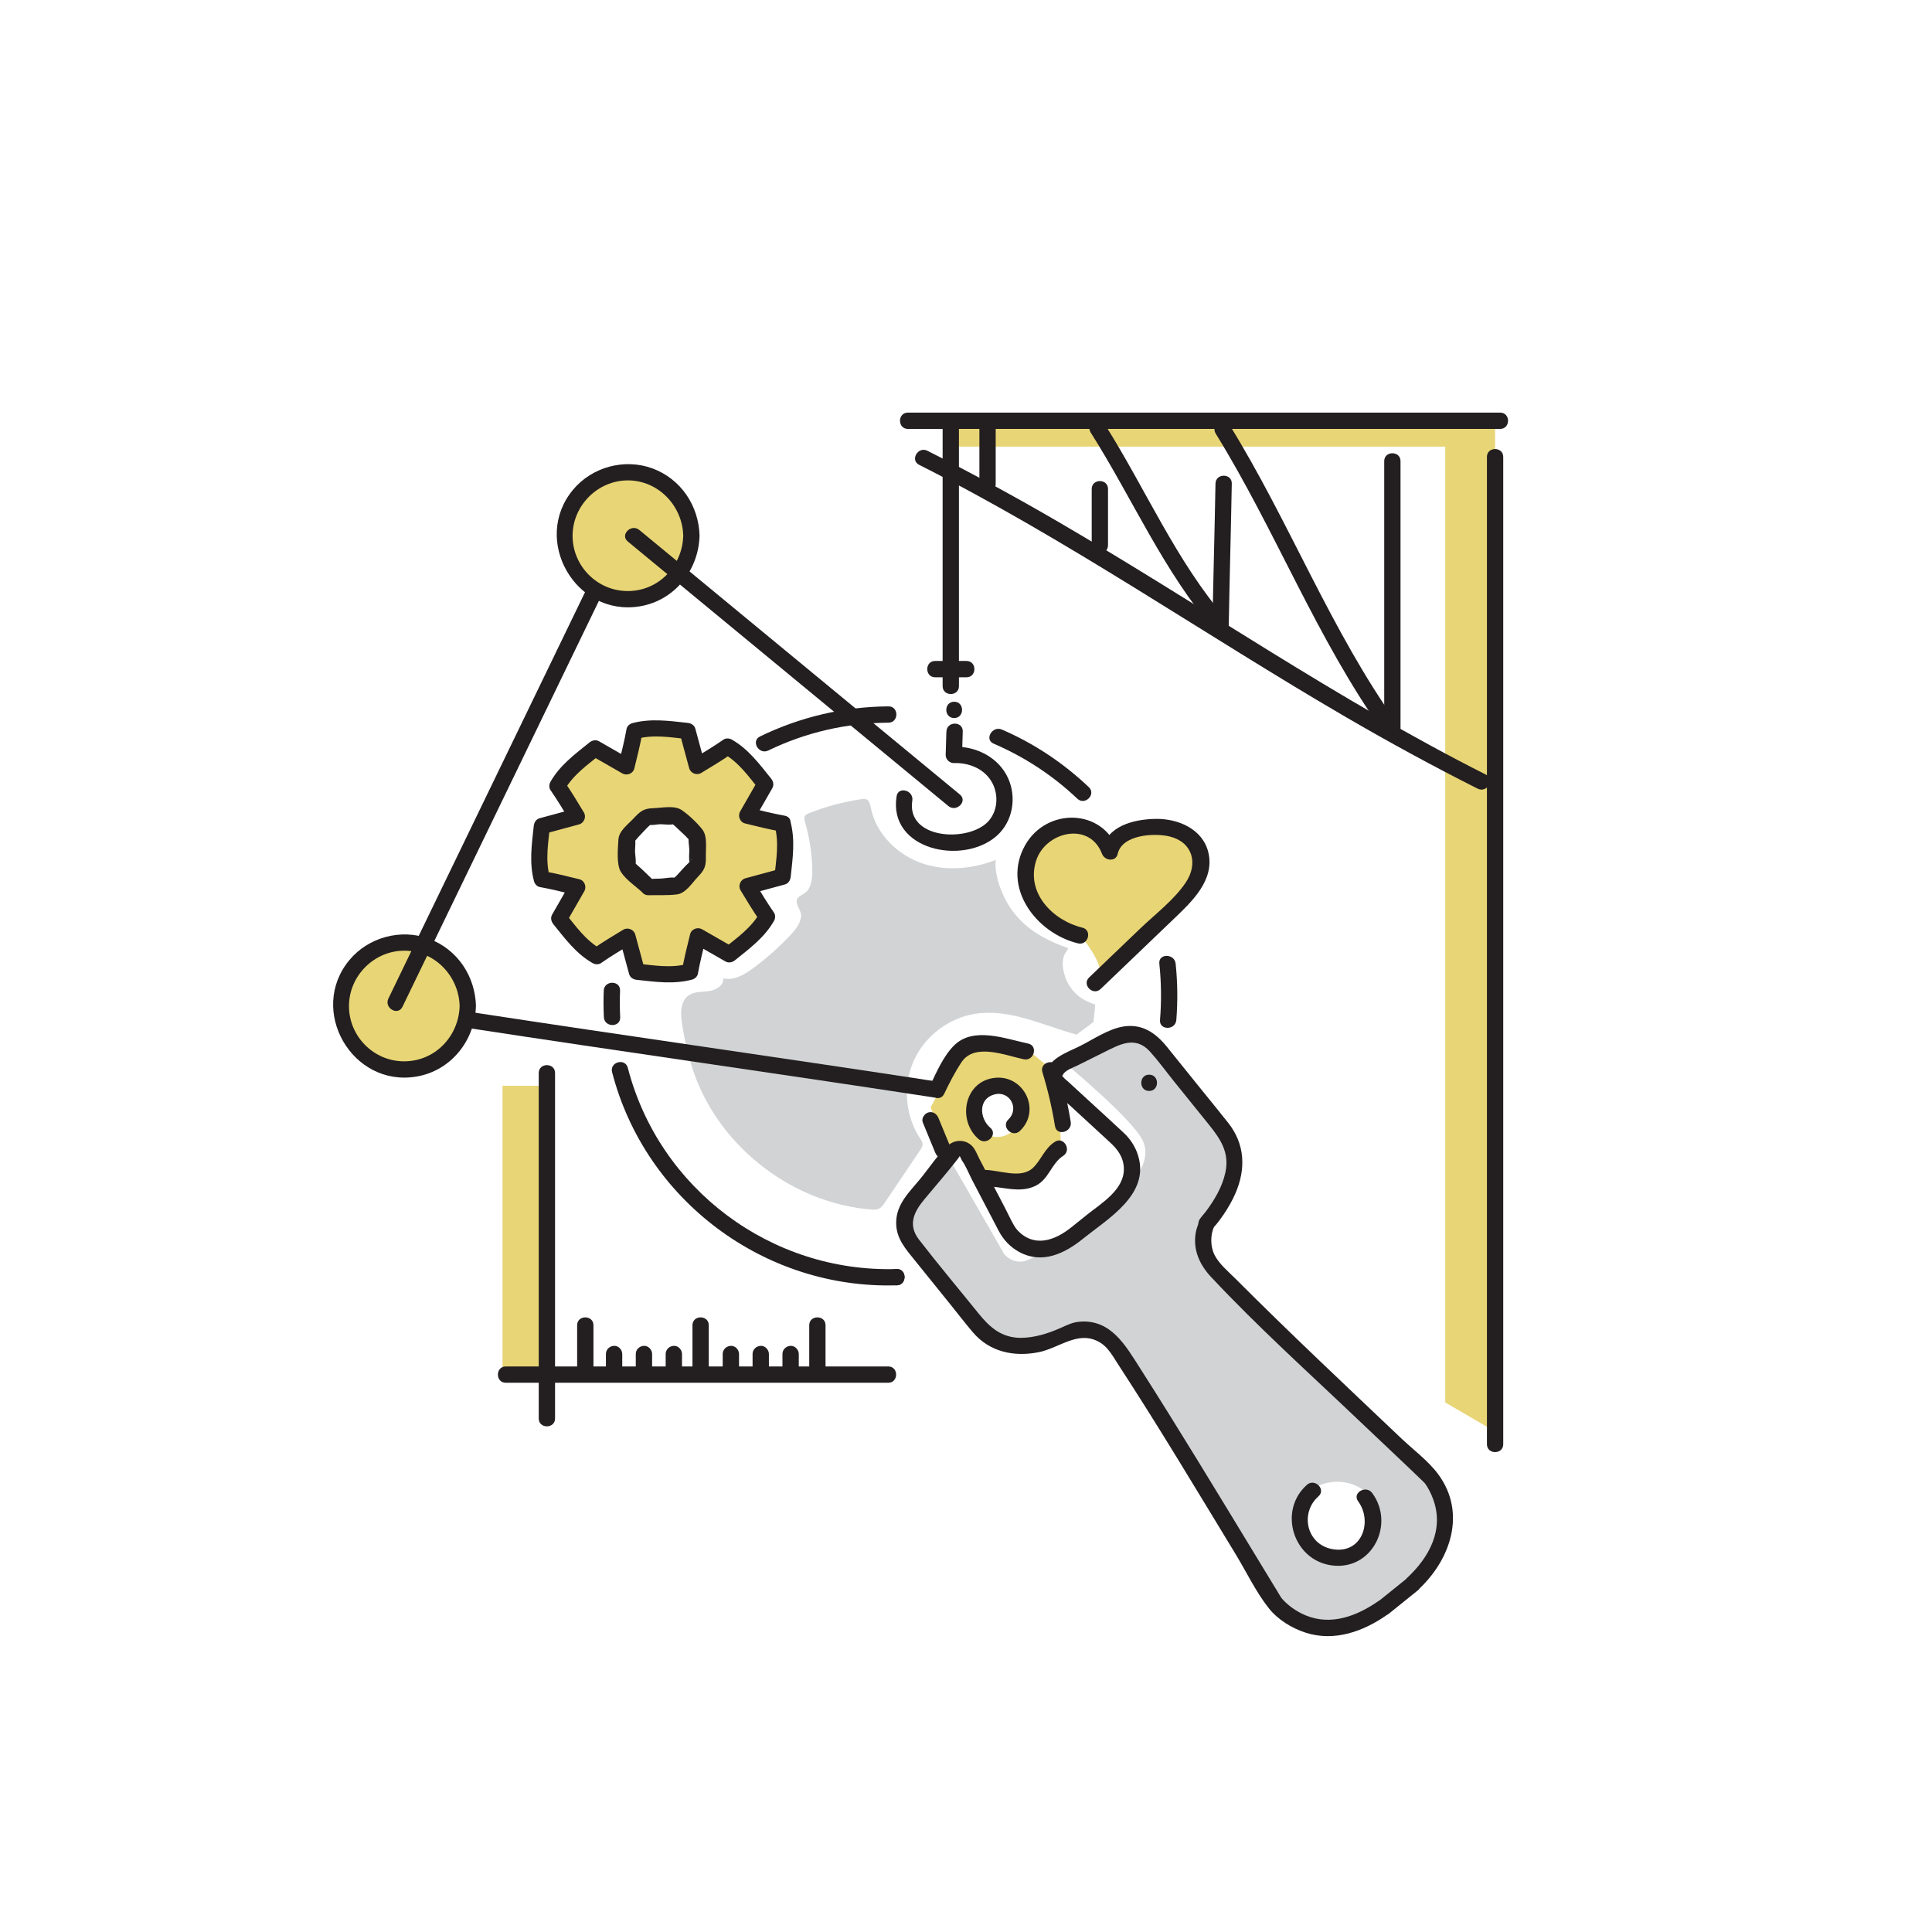 <svg width="200" height="200" viewBox="0 0 200 200" fill="none" xmlns="http://www.w3.org/2000/svg">
<path d="M98.429 43.558V46.233H149.609V145.179L154.772 148.192V44.141L98.429 43.558Z" fill="#E8D575"/>
<path d="M41.856 110.714C45.486 110.714 48.428 107.771 48.428 104.141C48.428 100.511 45.486 97.569 41.856 97.569C38.226 97.569 35.283 100.511 35.283 104.141C35.283 107.771 38.226 110.714 41.856 110.714Z" fill="#E8D575"/>
<path d="M65.104 62.018C68.734 62.018 71.676 59.076 71.676 55.446C71.676 51.816 68.734 48.873 65.104 48.873C61.474 48.873 58.531 51.816 58.531 55.446C58.531 59.076 61.474 62.018 65.104 62.018Z" fill="#E8D575"/>
<path d="M123.817 86.983C121.482 85.571 117.732 85.841 117.732 85.841L114.74 87.776C114.74 87.776 112.427 84.973 110.027 85.681C107.775 86.343 106.2 89.066 106.467 90.341C106.31 90.521 106.207 90.638 106.207 90.638C106.207 90.638 106.472 95.053 110.987 96.256C111.152 96.301 111.302 96.338 111.445 96.376C112.272 97.316 113.932 99.386 113.932 100.884C113.897 101.286 113.875 101.544 113.875 101.544L114.217 101.194C114.602 101.064 115.335 100.244 116.115 99.249L123.655 91.513C123.655 91.513 126.152 88.401 123.817 86.988V86.983Z" fill="#E8D575"/>
<path d="M81.511 90.668L81.104 84.433H77.764L78.824 80.913L75.809 76.966L72.116 79.166L70.919 75.466L65.674 75.673L65.051 79.166L61.288 77.716L57.798 80.913L59.836 84.433L56.251 85.778V90.586L59.511 91.826L58.288 94.986L61.483 99.141L65.054 97.336L66.521 100.879L71.431 100.586L72.531 97.079L75.239 98.634L79.254 95.159L78.011 91.561L81.516 90.666L81.511 90.668ZM69.859 91.829L67.496 92.216L64.854 89.609L64.889 86.676L67.334 84.433L68.881 84.148L71.979 85.564L72.249 89.364L69.861 91.826L69.859 91.829Z" fill="#E8D575"/>
<path d="M109.634 113.056L108.724 110.581L105.774 108.199L100.002 107.991L96.342 114.616L98.172 119.384L99.379 118.741L102.312 122.299H106.269L109.829 118.929L109.634 113.059V113.056ZM106.209 115.256C106.209 115.256 104.882 118.464 102.314 117.531C99.747 116.599 101.397 113.789 101.397 113.789C101.397 113.789 102.852 112.449 104.789 112.399C106.727 112.349 106.209 115.256 106.209 115.256Z" fill="#E8D575"/>
<path d="M147.507 152.382L137.737 143.084L126.034 131.677C126.034 131.677 124.642 129.384 124.642 127.529C124.642 125.674 126.904 123.657 128.069 121.762C129.234 119.869 127.342 118.084 127.342 118.084L123.394 112.092C123.394 112.092 118.994 107.279 117.619 107.042C116.244 106.804 110.651 110.399 110.651 110.399C110.651 110.399 117.159 115.804 118.262 118.004C119.362 120.204 117.162 122.294 117.162 122.294L113.311 127.079C113.311 127.079 108.086 129.647 106.529 130.379C104.971 131.112 103.961 129.829 103.961 129.829L98.429 120.204L95.894 122.294C94.141 124.117 93.969 127.354 93.969 127.354C93.969 127.354 101.706 137.767 103.789 139.057C105.871 140.347 109.144 138.632 111.749 137.664C114.354 136.699 116.337 139.729 116.337 139.729C116.337 139.729 129.347 161.622 131.707 165.507C134.064 169.392 137.697 168.527 138.884 168.4C140.072 168.272 145.404 164.65 145.404 164.65C145.404 164.65 148.702 160.907 149.889 157.777C151.077 154.647 147.507 152.38 147.507 152.38V152.382ZM136.662 160.99C136.629 160.98 136.602 160.965 136.577 160.95C135.307 160.595 134.579 159.147 134.439 157.815C134.359 157.05 134.404 156.237 134.709 155.52C135.062 154.687 135.782 154.087 136.609 153.747C138.514 152.962 140.857 153.482 142.074 155.197C144.327 158.367 139.729 162.01 136.664 160.992L136.662 160.99Z" fill="#D1D3D4"/>
<path d="M113.199 105.794C113.249 105.304 113.299 104.814 113.352 104.321C113.362 104.214 113.374 104.104 113.374 103.996C112.737 103.786 112.119 103.501 111.602 103.069C110.962 102.536 110.497 101.829 110.242 101.039C110.032 100.389 109.907 99.624 110.139 98.959C110.222 98.724 110.349 98.526 110.507 98.364C110.524 98.289 110.539 98.216 110.562 98.144C109.624 97.814 108.707 97.426 107.839 96.934C106.044 95.916 104.647 94.461 103.819 92.571C103.439 91.706 103.142 90.784 103.067 89.836C103.047 89.566 103.049 89.291 103.082 89.023C100.752 89.921 98.159 90.194 95.779 89.478C93.052 88.659 90.692 86.406 90.149 83.611C90.087 83.288 90.014 82.911 89.719 82.766C89.541 82.678 89.331 82.703 89.134 82.733C87.296 83.011 85.491 83.496 83.761 84.178C83.589 84.246 83.404 84.328 83.316 84.491C83.219 84.676 83.279 84.901 83.336 85.103C83.789 86.653 84.041 88.261 84.084 89.876C84.104 90.631 84.066 91.421 83.689 92.073C83.454 92.481 82.631 92.734 82.509 93.094C82.304 93.691 83.019 94.239 82.924 94.921C82.819 95.686 82.289 96.314 81.756 96.874C80.599 98.096 79.331 99.216 77.979 100.219C77.071 100.891 75.976 101.539 74.876 101.279C74.946 102.004 74.126 102.494 73.406 102.596C72.684 102.699 71.891 102.624 71.291 103.039C70.404 103.656 70.441 104.961 70.611 106.029C70.901 107.826 71.304 109.611 71.931 111.321C74.701 118.891 82.109 124.539 90.141 125.206C90.434 125.231 90.742 125.246 91.004 125.114C91.259 124.986 91.431 124.739 91.591 124.501C92.809 122.694 94.026 120.884 95.244 119.076C95.371 118.886 95.504 118.681 95.501 118.454C95.499 118.224 95.359 118.021 95.234 117.829C93.704 115.496 93.449 112.379 94.582 109.829C95.714 107.279 98.197 105.376 100.954 104.946C104.519 104.391 107.937 106.139 111.449 107.104C112.037 106.681 112.607 106.216 113.197 105.794H113.199Z" fill="#D1D3D4"/>
<path d="M57.061 112.399H52.02V141.729H57.061V112.399Z" fill="#E8D575"/>
<path d="M97.581 44.14V71.031C97.581 72.116 99.269 72.118 99.269 71.031V44.14C99.269 43.055 97.581 43.053 97.581 44.14Z" fill="#231F20"/>
<path d="M98.777 74.331C99.862 74.331 99.864 72.643 98.777 72.643C97.689 72.643 97.689 74.331 98.777 74.331Z" fill="#231F20"/>
<path d="M93.984 44.4H155.297C156.382 44.4 156.384 42.713 155.297 42.713H154.457C153.372 42.713 153.369 44.4 154.457 44.4H155.297C156.382 44.4 156.384 42.713 155.297 42.713H93.984C92.899 42.713 92.896 44.4 93.984 44.4Z" fill="#231F20"/>
<path d="M95.149 48.12C110.494 55.843 124.569 65.638 139.387 74.268C143.839 76.861 148.367 79.326 152.969 81.643C153.937 82.131 154.792 80.681 153.822 80.186C153.554 80.048 153.284 79.911 153.017 79.776C152.052 79.283 151.197 80.738 152.164 81.233C152.432 81.371 152.702 81.508 152.969 81.643L153.822 80.186C138.477 72.463 124.402 62.668 109.584 54.038C105.131 51.446 100.604 48.98 96.001 46.663C95.034 46.175 94.179 47.63 95.149 48.12Z" fill="#231F20"/>
<path d="M113.014 50.615V56.446C113.014 57.531 114.701 57.533 114.701 56.446V50.615C114.701 49.531 113.014 49.528 113.014 50.615Z" fill="#231F20"/>
<path d="M112.917 44.788C117.224 51.59 120.452 59.166 125.759 65.298C126.472 66.121 127.659 64.923 126.952 64.106C121.747 58.093 118.597 50.608 114.372 43.935C113.792 43.02 112.332 43.865 112.914 44.788H112.917Z" fill="#231F20"/>
<path d="M125.827 50.06C125.739 54.943 125.599 59.823 125.512 64.703C125.492 65.79 127.179 65.79 127.199 64.703C127.287 59.82 127.427 54.94 127.514 50.06C127.534 48.973 125.847 48.973 125.827 50.06Z" fill="#231F20"/>
<path d="M125.851 44.888C132.054 54.925 136.302 66.123 143.179 75.753C143.804 76.628 145.269 75.788 144.637 74.901C137.759 65.271 133.511 54.073 127.309 44.035C126.739 43.113 125.279 43.96 125.851 44.888Z" fill="#231F20"/>
<path d="M143.294 47.736V75.431C143.294 76.516 144.981 76.519 144.981 75.431V47.736C144.981 46.651 143.294 46.648 143.294 47.736Z" fill="#231F20"/>
<path d="M153.927 47.3C153.927 73.891 153.927 100.481 153.927 127.072C153.927 134.549 153.927 142.029 153.927 149.507C153.927 150.592 155.614 150.594 155.614 149.507C155.614 122.916 155.614 96.326 155.614 69.736C155.614 62.258 155.614 54.778 155.614 47.3C155.614 46.215 153.927 46.213 153.927 47.3Z" fill="#231F20"/>
<path d="M96.804 70.111C97.886 70.111 98.972 70.111 100.054 70.111C101.137 70.111 101.142 68.423 100.054 68.423C98.966 68.423 97.886 68.423 96.804 68.423C95.722 68.423 95.716 70.111 96.804 70.111Z" fill="#231F20"/>
<path d="M72.418 55.458C72.338 52.361 70.493 49.586 67.553 48.495C64.663 47.423 61.291 48.331 59.321 50.698C54.995 55.893 59.588 63.888 66.256 62.763C69.836 62.161 72.321 59.023 72.416 55.458C72.443 54.37 70.756 54.373 70.728 55.458C70.646 58.586 68.186 61.178 65.001 61.186C61.816 61.193 59.266 58.576 59.273 55.458C59.281 52.336 61.873 49.73 65.001 49.73C68.128 49.73 70.648 52.338 70.728 55.458C70.756 56.543 72.443 56.546 72.416 55.458H72.418Z" fill="#231F20"/>
<path d="M49.271 104.141C49.191 101.044 47.346 98.269 44.406 97.179C41.516 96.106 38.143 97.014 36.173 99.381C31.848 104.576 36.441 112.571 43.108 111.446C46.688 110.844 49.173 107.706 49.268 104.141C49.296 103.054 47.608 103.056 47.581 104.141C47.498 107.269 45.038 109.861 41.853 109.869C38.668 109.876 36.118 107.259 36.126 104.141C36.133 101.019 38.726 98.414 41.853 98.414C44.981 98.414 47.501 101.021 47.581 104.141C47.608 105.226 49.296 105.229 49.268 104.141H49.271Z" fill="#231F20"/>
<path d="M64.989 56.056C68.724 59.138 72.456 62.218 76.191 65.301C82.146 70.216 88.102 75.131 94.059 80.046C95.432 81.179 96.802 82.309 98.174 83.441C99.007 84.126 100.207 82.941 99.367 82.249C95.632 79.166 91.899 76.086 88.164 73.004C82.209 68.088 76.254 63.173 70.296 58.258C68.924 57.126 67.554 55.996 66.181 54.863C65.349 54.178 64.149 55.363 64.989 56.056Z" fill="#231F20"/>
<path d="M60.753 60.905C58.433 65.703 56.111 70.498 53.791 75.296C50.111 82.898 46.431 90.503 42.753 98.106C41.903 99.861 41.056 101.616 40.206 103.371C39.736 104.343 41.188 105.201 41.663 104.223C43.983 99.426 46.306 94.631 48.626 89.833C52.306 82.231 55.986 74.626 59.663 67.023C60.513 65.268 61.361 63.513 62.211 61.758C62.681 60.785 61.228 59.928 60.753 60.905Z" fill="#231F20"/>
<path d="M48.323 106.399C64.468 108.874 80.641 111.149 96.786 113.624C97.848 113.786 98.306 112.161 97.233 111.996C81.088 109.521 64.915 107.246 48.77 104.771C47.708 104.609 47.25 106.234 48.323 106.399Z" fill="#231F20"/>
<path d="M95.526 116.191L96.814 119.319C96.989 119.744 97.371 120.034 97.852 119.909C98.251 119.804 98.614 119.291 98.442 118.871L97.154 115.744C96.979 115.319 96.597 115.029 96.117 115.154C95.716 115.259 95.354 115.771 95.526 116.191Z" fill="#231F20"/>
<path d="M101.911 122.799C103.666 122.784 105.514 123.584 107.201 122.754C108.589 122.071 108.834 120.436 110.059 119.654C110.971 119.071 110.126 117.609 109.206 118.196C108.126 118.886 107.826 120.016 106.956 120.874C105.706 122.101 103.444 121.099 101.911 121.111C100.826 121.121 100.824 122.809 101.911 122.799Z" fill="#231F20"/>
<path d="M107.909 110.991C108.471 112.826 108.906 114.689 109.214 116.584C109.389 117.654 111.014 117.199 110.841 116.137C110.534 114.242 110.099 112.381 109.536 110.544C109.219 109.509 107.589 109.949 107.909 110.991Z" fill="#231F20"/>
<path d="M97.739 113.239C98.266 112.129 98.851 110.989 99.531 109.966C100.883 107.931 104.019 109.241 105.984 109.656C107.044 109.881 107.496 108.254 106.431 108.029C104.084 107.531 100.801 106.259 98.806 108.186C97.681 109.276 96.943 110.991 96.281 112.386C95.816 113.361 97.271 114.219 97.739 113.239Z" fill="#231F20"/>
<path d="M102.514 116.744C101.401 115.796 101.226 113.746 102.949 113.294C104.536 112.876 105.556 114.779 104.386 115.884C103.596 116.631 104.791 117.824 105.579 117.076C107.811 114.966 106.019 111.259 102.994 111.576C99.791 111.914 99.061 116.009 101.321 117.934C102.144 118.634 103.341 117.446 102.514 116.741V116.744Z" fill="#231F20"/>
<path d="M97.971 75.721L97.896 78.146C97.881 78.594 98.294 79.004 98.741 78.991C100.214 78.948 101.736 79.504 102.569 80.788C103.401 82.073 103.354 83.894 102.299 85.034C100.261 87.234 93.801 86.909 94.441 82.876C94.609 81.814 92.984 81.356 92.814 82.428C91.926 88.031 99.749 89.629 103.219 86.491C104.854 85.013 105.259 82.543 104.359 80.561C103.376 78.398 101.056 77.236 98.744 77.303L99.589 78.148L99.664 75.723C99.696 74.638 98.009 74.638 97.976 75.723L97.971 75.721Z" fill="#231F20"/>
<path d="M118.959 112.936C120.044 112.936 120.047 111.249 118.959 111.249C117.872 111.249 117.872 112.936 118.959 112.936Z" fill="#231F20"/>
<path d="M92.826 133.057C93.911 133.057 93.914 131.369 92.826 131.369C91.739 131.369 91.739 133.057 92.826 133.057Z" fill="#231F20"/>
<path d="M63.364 110.989C66.794 124.254 79.141 133.479 92.824 133.056C93.906 133.024 93.912 131.336 92.824 131.369C79.869 131.769 68.239 123.104 64.991 110.541C64.719 109.491 63.091 109.936 63.364 110.989Z" fill="#231F20"/>
<path d="M62.501 102.549C62.463 103.466 62.468 104.381 62.513 105.299C62.566 106.379 64.253 106.386 64.201 105.299C64.156 104.381 64.153 103.466 64.188 102.549C64.231 101.464 62.543 101.464 62.501 102.549Z" fill="#231F20"/>
<path d="M81.234 84.441C80.001 84.219 78.786 83.913 77.571 83.614C77.739 84.026 77.906 84.441 78.076 84.853C78.699 83.769 79.321 82.686 79.944 81.601C80.146 81.246 80.051 80.876 79.811 80.579C78.594 79.069 77.469 77.538 75.754 76.561C75.506 76.421 75.146 76.391 74.901 76.561C73.871 77.276 72.799 77.918 71.726 78.566L72.966 79.071C72.638 77.864 72.314 76.658 71.986 75.451C71.881 75.061 71.546 74.871 71.174 74.831C69.241 74.621 67.361 74.351 65.453 74.861C65.188 74.931 64.916 75.171 64.863 75.451C64.641 76.683 64.336 77.898 64.036 79.114L65.276 78.609C64.191 77.986 63.108 77.364 62.023 76.743C61.668 76.541 61.298 76.636 61.001 76.876C59.491 78.094 57.961 79.219 56.983 80.933C56.843 81.181 56.813 81.541 56.983 81.786C57.698 82.816 58.341 83.888 58.988 84.961C59.156 84.549 59.323 84.133 59.493 83.721C58.286 84.049 57.081 84.374 55.873 84.701C55.483 84.806 55.293 85.141 55.253 85.514C55.043 87.446 54.773 89.326 55.283 91.234C55.353 91.499 55.593 91.771 55.873 91.824C57.106 92.046 58.321 92.351 59.536 92.651C59.368 92.239 59.201 91.824 59.031 91.411C58.408 92.496 57.786 93.579 57.163 94.664C56.961 95.019 57.056 95.389 57.296 95.686C58.513 97.196 59.638 98.726 61.353 99.704C61.601 99.844 61.961 99.874 62.206 99.704C63.236 98.989 64.308 98.346 65.381 97.699L64.141 97.194C64.468 98.401 64.793 99.606 65.121 100.814C65.226 101.204 65.561 101.394 65.933 101.434C67.866 101.644 69.746 101.914 71.653 101.404C71.918 101.334 72.191 101.094 72.243 100.814C72.466 99.581 72.771 98.366 73.071 97.151L71.831 97.656C72.916 98.279 73.999 98.901 75.084 99.521C75.439 99.724 75.808 99.629 76.106 99.389C77.616 98.171 79.146 97.046 80.124 95.331C80.264 95.084 80.294 94.724 80.124 94.479C79.409 93.449 78.766 92.376 78.119 91.304C77.951 91.716 77.784 92.131 77.614 92.544C78.821 92.216 80.026 91.891 81.234 91.564C81.624 91.459 81.814 91.124 81.854 90.751C82.064 88.819 82.334 86.939 81.824 85.031C81.544 83.984 79.916 84.428 80.196 85.479C80.664 87.226 80.356 88.986 80.166 90.751C80.374 90.481 80.579 90.209 80.786 89.939C79.579 90.266 78.374 90.591 77.166 90.919C76.646 91.059 76.381 91.691 76.661 92.159C77.309 93.231 77.951 94.304 78.666 95.334V94.481C77.769 96.054 76.294 97.084 74.911 98.196L75.933 98.064C74.849 97.441 73.766 96.819 72.681 96.199C72.219 95.934 71.573 96.169 71.441 96.704C71.141 97.919 70.836 99.134 70.614 100.366L71.204 99.776C69.456 100.244 67.696 99.936 65.931 99.746C66.201 99.954 66.473 100.159 66.743 100.366C66.416 99.159 66.091 97.954 65.763 96.746C65.623 96.226 64.991 95.961 64.523 96.241C63.451 96.889 62.378 97.531 61.348 98.246H62.201C60.628 97.349 59.598 95.874 58.486 94.491C58.531 94.831 58.573 95.174 58.618 95.514L60.486 92.261C60.751 91.799 60.516 91.154 59.981 91.021C58.766 90.721 57.551 90.416 56.318 90.194C56.516 90.391 56.711 90.586 56.908 90.784C56.441 89.036 56.748 87.276 56.938 85.511C56.731 85.781 56.526 86.054 56.318 86.324C57.526 85.996 58.731 85.671 59.938 85.344C60.458 85.204 60.723 84.571 60.443 84.103C59.796 83.031 59.153 81.959 58.438 80.928V81.781C59.336 80.209 60.811 79.178 62.193 78.066L61.171 78.198C62.256 78.821 63.338 79.444 64.423 80.064C64.886 80.329 65.531 80.094 65.663 79.558C65.963 78.344 66.268 77.128 66.491 75.896L65.901 76.486C67.648 76.018 69.409 76.326 71.174 76.516C70.903 76.308 70.631 76.103 70.361 75.896C70.689 77.103 71.013 78.308 71.341 79.516C71.481 80.036 72.114 80.301 72.581 80.021C73.653 79.374 74.726 78.731 75.756 78.016H74.903C76.476 78.913 77.506 80.388 78.619 81.771C78.574 81.431 78.531 81.088 78.486 80.749L76.619 84.001C76.354 84.463 76.589 85.109 77.124 85.241C78.339 85.541 79.554 85.846 80.786 86.069C81.849 86.261 82.304 84.633 81.234 84.441Z" fill="#231F20"/>
<path d="M67.741 91.231C67.136 90.661 66.554 90.043 65.916 89.508C65.899 89.493 65.624 89.186 65.581 89.194C65.711 89.171 65.676 90.006 65.779 89.546C65.874 89.129 65.749 88.546 65.736 88.116C65.729 87.866 65.844 87.013 65.699 86.816C65.604 86.686 65.224 87.349 65.551 87.211C65.704 87.146 65.909 86.834 66.014 86.721C66.354 86.361 66.696 85.999 67.036 85.638C67.136 85.531 67.381 85.366 67.426 85.226C67.521 84.913 66.766 85.236 67.079 85.361C67.369 85.478 68.006 85.334 68.324 85.323C68.676 85.314 69.504 85.448 69.809 85.281C70.039 85.153 69.424 85.076 69.429 85.094C69.456 85.198 69.741 85.388 69.809 85.454C70.194 85.816 70.579 86.181 70.964 86.543C71.089 86.663 71.254 86.888 71.414 86.969C71.826 87.176 71.199 86.671 71.316 86.571C71.201 86.671 71.351 87.749 71.356 87.906C71.369 88.311 71.274 88.879 71.396 89.263C71.584 89.856 71.446 88.844 71.634 88.959C71.616 88.948 71.324 89.291 71.294 89.319C70.856 89.716 70.469 90.194 70.064 90.624C69.984 90.706 69.654 90.964 69.636 91.076C69.636 91.091 70.289 91.011 70.021 90.901C69.636 90.744 68.831 90.936 68.419 90.949L67.144 90.986C66.061 91.019 66.056 92.706 67.144 92.674C68.109 92.646 69.119 92.709 70.076 92.589C70.979 92.476 71.614 91.441 72.206 90.814C72.899 90.081 73.096 89.734 73.069 88.719C73.044 87.871 73.261 86.584 72.714 85.879C72.189 85.198 71.284 84.341 70.571 83.859C69.804 83.338 68.534 83.636 67.646 83.661C66.584 83.691 66.261 84.008 65.541 84.771C64.944 85.406 64.066 86.019 64.016 86.931C63.966 87.844 63.794 89.501 64.279 90.266C64.796 91.081 65.844 91.764 66.546 92.429C67.336 93.174 68.531 91.984 67.739 91.236L67.741 91.231Z" fill="#231F20"/>
<path d="M110.904 127.049C109.151 128.462 107.004 129.174 105.304 127.327C104.914 126.904 104.389 125.714 103.996 124.962C103.119 123.279 102.238 121.596 101.361 119.916C101.178 119.569 101.026 119.144 100.791 118.826C100.158 117.966 98.931 117.864 98.138 118.581C97.038 119.574 96.153 120.964 95.211 122.101C94.098 123.441 92.796 124.659 92.771 126.539C92.748 128.204 93.766 129.309 94.733 130.509C95.946 132.014 97.161 133.517 98.373 135.022C99.151 135.984 99.906 136.972 100.706 137.914C102.451 139.964 104.971 140.487 107.536 139.977C109.434 139.599 111.279 138.004 113.209 138.664C114.546 139.122 115.011 140.109 115.789 141.302C119.984 147.732 123.924 154.337 127.916 160.894C129.031 162.727 130.019 164.815 131.356 166.497C132.294 167.677 133.741 168.555 135.156 169.012C138.129 169.975 141.146 168.887 143.599 167.16L142.576 167.027L142.589 167.045C142.896 167.425 143.459 167.305 143.782 167.045C144.792 166.232 145.799 165.417 146.809 164.605C147.189 164.297 147.069 163.735 146.809 163.412L146.797 163.395V164.587C150.169 161.474 151.837 156.609 148.882 152.614C147.857 151.227 146.324 150.099 145.082 148.919C139.311 143.439 133.504 137.989 127.881 132.357C127.149 131.622 126.211 130.857 125.731 129.917C125.279 129.029 125.291 127.777 125.686 126.994C125.686 126.999 125.844 126.842 126.044 126.582C126.266 126.292 126.481 126.002 126.686 125.699C127.144 125.024 127.549 124.317 127.876 123.569C128.989 121.029 128.891 118.456 127.151 116.246C126.254 115.106 125.326 113.984 124.416 112.854C123.216 111.366 122.016 109.879 120.819 108.391C119.674 106.974 118.301 105.969 116.351 106.256C114.756 106.491 113.166 107.606 111.749 108.311C110.434 108.966 108.324 109.631 108.259 111.409C108.214 112.646 109.986 113.726 110.774 114.451C112.156 115.724 113.539 116.996 114.921 118.269C115.706 118.991 116.309 119.799 116.341 120.944C116.406 123.154 114.019 124.554 112.486 125.782C111.961 126.204 111.434 126.627 110.909 127.047C110.061 127.727 111.261 128.914 112.101 128.239C114.726 126.134 119.014 123.662 117.829 119.669C117.554 118.746 117.041 117.939 116.346 117.286C115.076 116.091 113.779 114.924 112.496 113.741C111.869 113.164 111.241 112.586 110.614 112.009C110.446 111.856 110.244 111.711 110.101 111.536C109.766 111.131 109.951 111.486 110.026 111.286C110.204 110.809 111.109 110.511 111.529 110.301C112.431 109.851 113.334 109.404 114.236 108.954C115.871 108.139 117.521 107.166 119.056 108.871C119.929 109.841 120.706 110.916 121.526 111.934C122.726 113.421 123.926 114.911 125.126 116.399C126.326 117.886 127.286 119.291 126.861 121.329C126.546 122.839 125.726 124.219 124.811 125.442C124.606 125.714 124.339 125.979 124.156 126.272C124.099 126.364 123.939 127.047 124.126 126.477C124.001 126.854 123.856 127.189 123.786 127.587C123.474 129.362 124.174 130.917 125.366 132.189C130.226 137.384 135.564 142.179 140.711 147.084C142.879 149.149 145.069 151.192 147.224 153.269C147.282 153.327 147.542 153.597 147.407 153.434C147.822 153.942 148.137 154.584 148.359 155.194C149.524 158.364 147.939 161.244 145.609 163.395C145.249 163.727 145.332 164.245 145.609 164.587L145.622 164.605V163.412C144.612 164.225 143.604 165.04 142.594 165.852H143.787L143.774 165.835C143.559 165.567 143.032 165.505 142.752 165.702C140.526 167.267 137.821 168.327 135.161 167.222C134.164 166.807 133.186 166.12 132.519 165.26C132.809 165.635 132.496 165.185 132.441 165.085C132.259 164.762 132.056 164.447 131.864 164.13C131.181 163.004 130.496 161.877 129.811 160.752C125.906 154.334 122.021 147.899 117.976 141.569C116.514 139.282 115.014 136.607 111.851 136.814C111.019 136.869 110.534 137.144 109.699 137.509C108.446 138.057 107.071 138.484 105.694 138.492C103.709 138.502 102.474 137.424 101.316 135.989C99.258 133.439 97.141 130.924 95.138 128.329C93.941 126.779 94.626 125.439 95.686 124.159C96.746 122.879 97.871 121.594 98.913 120.271C98.966 120.204 99.391 119.671 99.338 119.674C99.379 119.674 99.543 120.076 99.566 120.111C100.008 120.731 100.311 121.539 100.666 122.214C101.571 123.944 102.474 125.674 103.379 127.404C103.881 128.364 104.591 129.119 105.571 129.637C107.914 130.874 110.216 129.762 112.106 128.239C112.951 127.557 111.751 126.369 110.914 127.047L110.904 127.049Z" fill="#231F20"/>
<path d="M135.292 153.709C132.277 156.382 133.86 161.514 137.862 162.049C142.035 162.609 144.44 157.799 142.05 154.559C141.412 153.694 139.947 154.534 140.592 155.412C142.085 157.437 141.055 160.727 138.172 160.402C135.29 160.077 134.48 156.679 136.485 154.902C137.3 154.179 136.102 152.989 135.292 153.709Z" fill="#231F20"/>
<path d="M112.046 96.031C109.004 95.293 106.174 92.446 107.264 89.083C108.236 86.088 112.786 84.993 114.079 88.386C114.351 89.101 115.506 89.268 115.706 88.386C116.161 86.383 119.534 86.203 121.114 86.601C123.472 87.196 124.049 89.403 122.759 91.341C121.546 93.158 119.621 94.603 118.054 96.103C116.284 97.798 114.516 99.491 112.746 101.186C111.961 101.938 113.154 103.131 113.939 102.378C116.474 99.951 119.011 97.523 121.546 95.093C123.389 93.328 125.762 91.101 125.089 88.251C124.512 85.811 121.951 84.738 119.656 84.771C117.361 84.803 114.636 85.491 114.079 87.936H115.706C114.069 83.643 108.336 83.618 106.141 87.463C103.639 91.848 107.259 96.606 111.596 97.656C112.651 97.911 113.101 96.286 112.044 96.028L112.046 96.031Z" fill="#231F20"/>
<path d="M101.387 43.963V50.103C101.387 51.188 103.074 51.191 103.074 50.103V43.963C103.074 42.878 101.387 42.876 101.387 43.963Z" fill="#231F20"/>
<path d="M91.974 73.123C87.341 73.158 82.846 74.213 78.679 76.236C77.701 76.711 78.556 78.166 79.531 77.693C83.429 75.801 87.647 74.843 91.977 74.811C93.062 74.803 93.064 73.116 91.977 73.123H91.974Z" fill="#231F20"/>
<path d="M112.716 81.486C110.076 78.983 107.056 76.968 103.714 75.523C102.726 75.098 101.866 76.551 102.861 76.981C106.076 78.368 108.981 80.268 111.521 82.678C112.309 83.426 113.504 82.233 112.714 81.486H112.716Z" fill="#231F20"/>
<path d="M121.772 105.591C121.927 103.641 121.904 101.703 121.702 99.758C121.589 98.688 119.902 98.678 120.014 99.758C120.219 101.703 120.242 103.643 120.084 105.591C119.997 106.673 121.687 106.668 121.772 105.591Z" fill="#231F20"/>
<path d="M55.77 111.076V146.839C55.77 147.924 57.458 147.927 57.458 146.839V111.076C57.458 109.991 55.77 109.989 55.77 111.076Z" fill="#231F20"/>
<path d="M52.359 143.142H91.952C93.037 143.142 93.039 141.454 91.952 141.454H52.359C51.274 141.454 51.271 143.142 52.359 143.142Z" fill="#231F20"/>
<path d="M61.434 141.729V137.189C61.434 136.104 59.746 136.102 59.746 137.189V141.729C59.746 142.814 61.434 142.817 61.434 141.729Z" fill="#231F20"/>
<path d="M73.371 141.729V137.189C73.371 136.104 71.684 136.102 71.684 137.189V141.729C71.684 142.814 73.371 142.817 73.371 141.729Z" fill="#231F20"/>
<path d="M64.414 141.444V140.166C64.414 139.724 64.026 139.301 63.569 139.321C63.111 139.341 62.724 139.691 62.724 140.166V141.444C62.724 141.887 63.111 142.309 63.569 142.289C64.026 142.269 64.414 141.919 64.414 141.444Z" fill="#231F20"/>
<path d="M67.506 141.444V140.166C67.506 139.724 67.119 139.301 66.661 139.321C66.204 139.341 65.816 139.691 65.816 140.166V141.444C65.816 141.887 66.204 142.309 66.661 142.289C67.119 142.269 67.506 141.919 67.506 141.444Z" fill="#231F20"/>
<path d="M70.601 141.444V140.166C70.601 139.724 70.214 139.301 69.756 139.321C69.299 139.341 68.911 139.691 68.911 140.166V141.444C68.911 141.887 69.299 142.309 69.756 142.289C70.214 142.269 70.601 141.919 70.601 141.444Z" fill="#231F20"/>
<path d="M85.459 141.729V137.189C85.459 136.104 83.772 136.102 83.772 137.189V141.729C83.772 142.814 85.459 142.817 85.459 141.729Z" fill="#231F20"/>
<path d="M76.504 141.444V140.166C76.504 139.724 76.116 139.301 75.659 139.321C75.201 139.341 74.814 139.691 74.814 140.166V141.444C74.814 141.887 75.201 142.309 75.659 142.289C76.116 142.269 76.504 141.919 76.504 141.444Z" fill="#231F20"/>
<path d="M79.596 141.444V140.166C79.596 139.724 79.209 139.301 78.751 139.321C78.294 139.341 77.906 139.691 77.906 140.166V141.444C77.906 141.887 78.294 142.309 78.751 142.289C79.209 142.269 79.596 141.919 79.596 141.444Z" fill="#231F20"/>
<path d="M82.689 141.444V140.166C82.689 139.724 82.302 139.301 81.844 139.321C81.386 139.341 80.999 139.691 80.999 140.166V141.444C80.999 141.887 81.386 142.309 81.844 142.289C82.302 142.269 82.689 141.919 82.689 141.444Z" fill="#231F20"/>
</svg>
